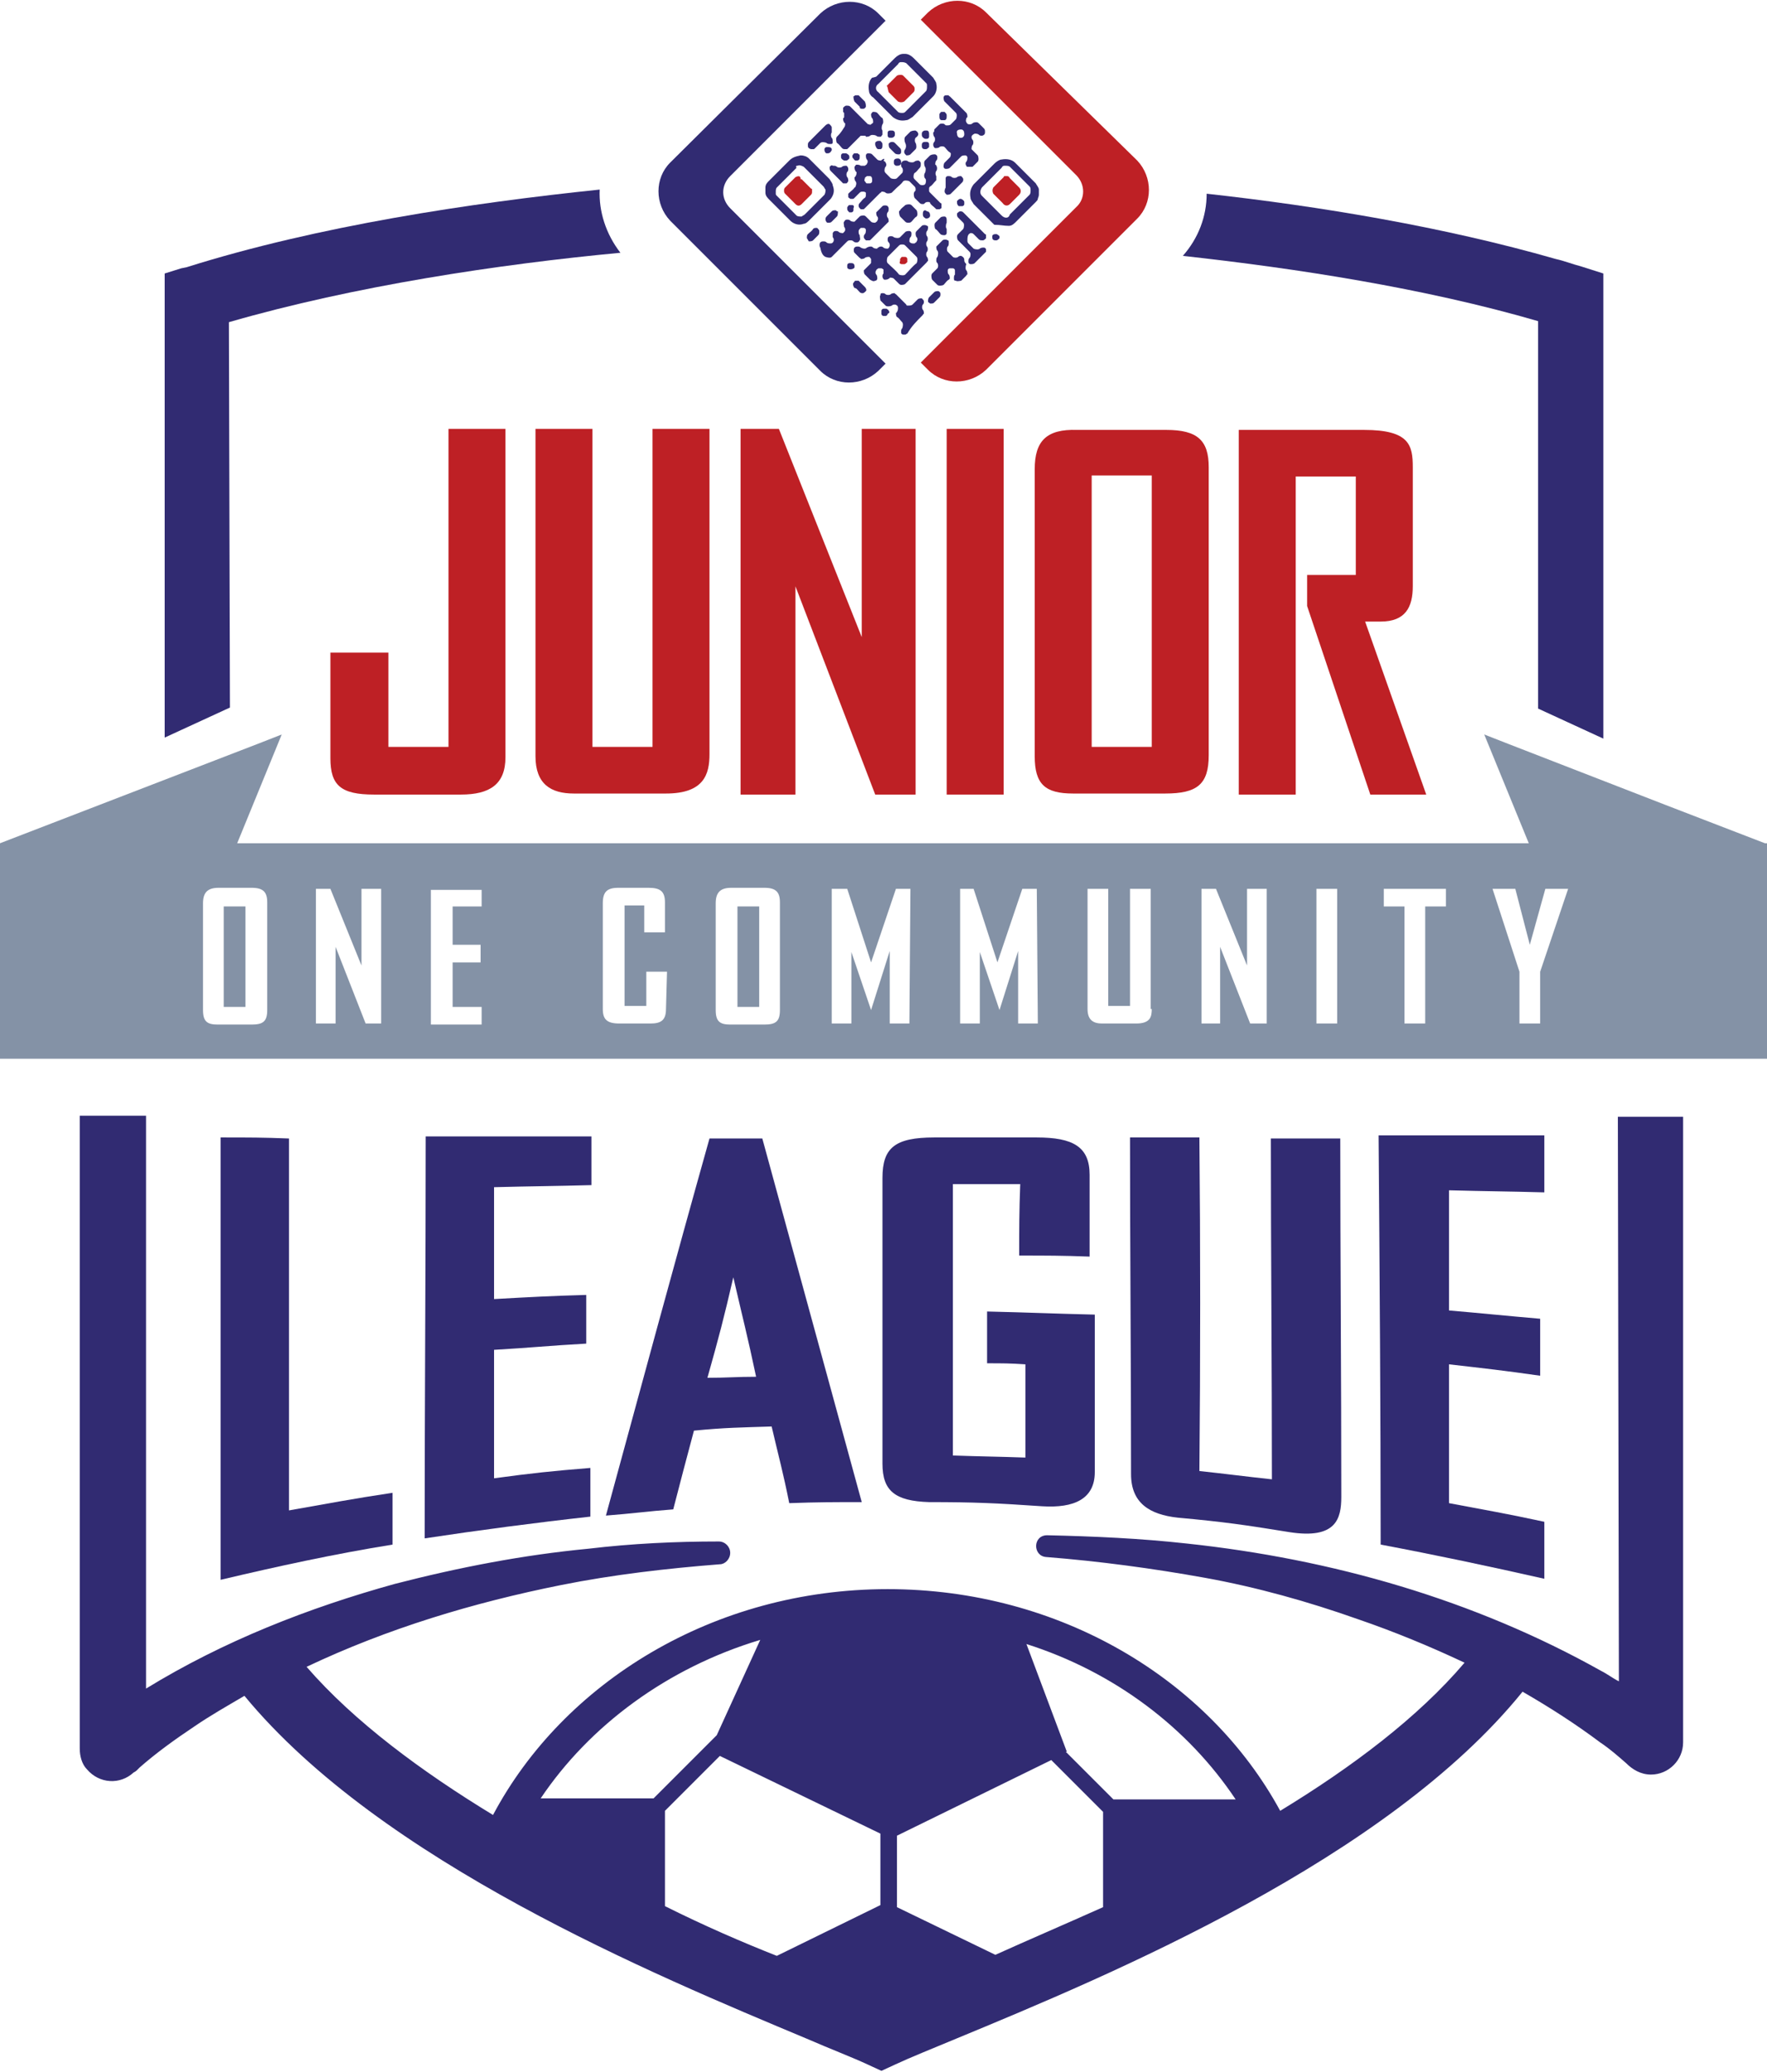 <svg xmlns="http://www.w3.org/2000/svg" xmlns:xlink="http://www.w3.org/1999/xlink" version="1.1" id="Layer_1" x="0px" y="0px" viewBox="0 0 170.6 200" style="enable-background:new 0 0 170.6 200;" xml:space="preserve"> <style type="text/css"> .st0{fill:#312B72;} .st1{fill:#BE2025;} .st2{fill:#8492A6;} </style> <g> <path class="st0" d="M148.5,68.4l6.3,2.9V26.4l-2.2-0.7c-0.8-0.2-1.5-0.5-2.4-0.7c-10.8-3.1-22.8-5.1-33.7-6.3c0,2.2-0.8,4.3-2.3,6 c10.9,1.2,23.3,3.1,34.3,6.3L148.5,68.4L148.5,68.4z"></path> <path class="st0" d="M22.1,31.1c12.1-3.5,26.1-5.6,37.8-6.7c-1.4-1.8-2.1-4-2-6.1c-12.5,1.3-27.2,3.5-39.9,7.5l-0.5,0.1l-1.6,0.5 v44.8l6.3-2.9L22.1,31.1z"></path> <path class="st0" d="M156.3,162.3c-0.6-0.3-1.1-0.7-1.7-1c-12.3-6.9-26-10.8-40-12.3c-4.5-0.5-9-0.7-13.5-0.8c-1.4,0-1.4,2-0.1,2.1 c5.1,0.4,10.3,1.1,15.3,2s10,2.3,14.8,4c3.5,1.2,6.9,2.6,10.3,4.2c-4.5,5.3-10.9,10.1-17.8,14.3c-6.9-12.7-21.3-21.4-37.9-21.4 c-16.8,0-31.3,9-38.1,21.8c-6.9-4.2-13.4-9-18-14.3c7.8-3.7,16.1-6.2,24.6-7.9c5-1,10.2-1.6,15.3-2c0.5,0,1-0.5,1-1.1 c0-0.6-0.5-1.1-1.1-1.1c-4.2,0-8.4,0.2-12.6,0.7c-6.3,0.6-12.5,1.8-18.7,3.4c-8.3,2.3-16.5,5.5-24,10.1v-55.3H7.7v61.1 c0,0.7,0.2,1.5,0.7,2c1.2,1.4,3.2,1.5,4.5,0.3c0,0,0.2-0.1,0.3-0.2l0.3-0.3c1.6-1.4,3.4-2.7,5.2-3.9c1.6-1.1,3.2-2,4.9-3 c13.2,16,39.5,26.9,54.3,33.1c2.3,1,4.4,1.8,5.9,2.5l1.3,0.6l1.3-0.6c1.5-0.7,3.5-1.5,5.9-2.5c15-6.2,41.6-17.3,54.7-33.5 c2.6,1.5,5.1,3.1,7.5,4.9c0.9,0.6,1.7,1.3,2.5,2c0.6,0.6,1.4,1.1,2.4,1.1c1.7,0,3.1-1.4,3.1-3.1v-60.4h-6.3L156.3,162.3 L156.3,162.3z M119.3,173.7h-11.8l-4.6-4.6l0.1,0l-3.9-10.4C107.6,161.4,114.7,166.8,119.3,173.7z M73.4,158.3l-4.2,9.2l-6.1,6.1 H52.2C56.9,166.6,64.4,161,73.4,158.3z M64.2,184v-9.2l5.3-5.3l15.5,7.5v6.9l-10,4.9C71.7,187.5,68,185.9,64.2,184z M96.1,188.7 l-9.5-4.6v-6.9l14.9-7.3l5,5v9.2C102.7,185.8,99.2,187.3,96.1,188.7z"></path> <path class="st0" d="M21.3,109.8c0,14.2,0,28.5,0,42.7c5.5-1.3,11-2.5,16.6-3.4c0-2,0-3,0-5c-4,0.6-6,1-10,1.7c0-12,0-24,0-35.9 C25.4,109.8,24.1,109.8,21.3,109.8z"></path> <path class="st0" d="M57.1,114.4c0-1.9,0-2.8,0-4.7c-5.3,0-10.6,0-16,0c0,12.9-0.1,25.8-0.1,38.8c5.3-0.8,10.6-1.5,16-2.1 c0-1.9,0-2.8,0-4.7c-3.7,0.3-5.6,0.5-9.3,1c0-4.9,0-7.5,0-12.4c3.5-0.2,5.3-0.4,8.9-0.6c0-1.9,0-2.8,0-4.7 c-3.5,0.1-5.3,0.2-8.9,0.4c0-4.3,0-6.5,0-10.8C51.6,114.5,53.4,114.5,57.1,114.4z"></path> <path class="st0" d="M74.5,137.7c0.7,3,1.1,4.4,1.7,7.4c2.8-0.1,4.2-0.1,7-0.1c-3.2-11.7-6.4-23.4-9.6-35.1c-2,0-3.1,0-5.1,0 c-3.4,12.1-6.7,24.3-10,36.4c2.6-0.2,3.9-0.4,6.5-0.6c0.8-3.1,1.2-4.6,2-7.6C70.1,137.8,71.5,137.8,74.5,137.7z M70.8,123.3 c0.9,3.9,1.4,5.8,2.2,9.6c-1.9,0-2.8,0.1-4.7,0.1C69.4,129.1,69.9,127.2,70.8,123.3z"></path> <path class="st0" d="M98.4,121.2c2.7,0,4.1,0,6.8,0.1c0-3.2,0-4.7,0-7.9c0-2.7-1.6-3.6-5.1-3.6c-4,0-6,0-9.9,0c-3.8,0-5,1-5,3.9 c0,9.2,0,18.4,0,27.6c0,2.6,1.2,3.6,4.5,3.7c4.4,0,6.5,0.1,10.9,0.4c3.1,0.2,5.1-0.7,5.1-3.3c0-5.1,0-10.1,0-15.2 c-4.2-0.1-6.2-0.2-10.4-0.3c0,2,0,3,0,5c1.5,0,2.2,0,3.7,0.1c0,3.6,0,5.4,0,9c-2.8-0.1-4.2-0.1-7-0.2c0-8.7,0-17.4,0-26.2 c2.6,0,3.9,0,6.5,0C98.4,117.1,98.4,118.4,98.4,121.2z"></path> <path class="st0" d="M115.8,109.8c-2.7,0-4,0-6.7,0c0,10.8,0.1,21.6,0.1,32.5c0,2.8,1.8,3.9,4.5,4.2c4.4,0.4,6.5,0.7,10.8,1.4 c4.5,0.7,5-1.3,5-3.4c0-11.5-0.1-23.1-0.1-34.6c-2.7,0-4,0-6.7,0c0,11,0.1,21.9,0.1,32.9c-2.8-0.3-4.2-0.5-7-0.8 C115.9,131.1,115.9,120.4,115.8,109.8z"></path> <path class="st0" d="M133.3,149.1c5.3,1,10.5,2.1,15.8,3.3c0-2.2,0-3.3,0-5.5c-3.7-0.8-5.5-1.1-9.2-1.8c0-5.3,0-8,0-13.4 c3.5,0.4,5.3,0.6,8.8,1.1c0-2.2,0-3.3,0-5.5c-3.5-0.3-5.3-0.5-8.8-0.8c0-4.6,0-7,0-11.6c3.7,0.1,5.6,0.1,9.2,0.2c0-2.2,0-3.3,0-5.5 c-5.3,0-10.6,0-16,0C133.2,122.9,133.3,136,133.3,149.1z"></path> <path class="st0" d="M79.2,35.8c1.5,1.5,4,1.5,5.6,0l0.7-0.7l-15-15c-0.9-0.9-0.9-2.2,0-3.1l15-15l-0.7-0.7c-1.5-1.5-4-1.5-5.6,0 L64.7,15.7c-1.5,1.5-1.5,4,0,5.6L79.2,35.8z"></path> <path class="st0" d="M76.2,15.5c-0.7,0.7-1.3,1.3-2,2c-0.1,0.1-0.3,0.3-0.3,0.6c0,0.1,0,0.1,0,0.2c0,0,0,0,0,0.1c0,0,0,0.1,0,0.1 c0,0,0,0,0,0c0,0,0,0,0,0.1c0,0.3,0.2,0.5,0.4,0.7c0.3,0.3,0.6,0.6,0.9,0.9c0.3,0.3,0.7,0.7,1.1,1.1c0.3,0.3,0.8,0.5,1.3,0.3 c0.2,0,0.4-0.2,0.6-0.4c0.6-0.6,1.3-1.3,1.9-1.9c0,0,0,0,0.1-0.1c0.3-0.4,0.4-0.8,0.2-1.3c0-0.2-0.2-0.4-0.3-0.6 c-0.6-0.6-1.3-1.3-1.9-1.9c0,0,0,0-0.1-0.1c-0.2-0.2-0.5-0.3-0.8-0.3C76.8,15.1,76.5,15.2,76.2,15.5z M77.6,16.1 c0.6,0.6,1.3,1.3,1.9,1.9c0.1,0.1,0.1,0.2,0.2,0.3c0,0.2,0,0.3-0.1,0.5l0,0c-0.6,0.6-1.3,1.3-1.9,1.9c-0.1,0.1-0.2,0.1-0.3,0.2 c-0.2,0-0.4,0-0.5-0.1l0,0c-0.6-0.6-1.3-1.3-1.9-1.9c-0.1-0.1-0.1-0.1-0.1-0.3c0,0,0-0.1,0-0.1c0-0.1,0-0.3,0.1-0.4l0,0 c0.6-0.6,1.3-1.3,1.9-1.9C76.8,16,76.9,16,77,16C77.2,15.9,77.4,16,77.6,16.1C77.6,16.1,77.6,16.1,77.6,16.1z"></path> <path class="st0" d="M84.2,7.5c-0.3,0.3-0.4,0.8-0.3,1.3c0,0.2,0.2,0.5,0.4,0.6c0.6,0.6,1.3,1.3,1.9,1.9l0,0 c0.4,0.3,0.8,0.4,1.3,0.3c0.2,0,0.4-0.2,0.6-0.3c0.6-0.6,1.3-1.3,1.9-1.9c0,0,0,0,0.1-0.1c0.3-0.3,0.4-0.8,0.3-1.2 c0-0.2-0.2-0.4-0.3-0.6c-0.6-0.6-1.3-1.3-1.9-1.9c-0.2-0.2-0.5-0.4-0.8-0.4h0c-0.1,0-0.1,0-0.2,0h0c-0.3,0-0.6,0.2-0.8,0.4 c-0.6,0.6-1.2,1.2-1.8,1.8C84.3,7.5,84.2,7.5,84.2,7.5z M84.8,8.1c0.3-0.3,0.6-0.6,0.9-0.9c0.3-0.3,0.7-0.7,1-1C86.8,6,86.9,6,87,6 c0.2,0,0.3,0,0.5,0.1l0,0c0.6,0.6,1.3,1.3,1.9,1.9c0.1,0.1,0.1,0.1,0.1,0.3c0,0.2,0,0.4-0.1,0.5l0,0c-0.6,0.6-1.3,1.3-1.9,1.9 c0,0,0,0-0.1,0.1c-0.1,0.1-0.2,0.1-0.3,0.1c-0.1,0-0.3,0-0.4-0.1l0,0c-0.6-0.6-1.3-1.3-1.9-1.9l0,0C84.5,8.7,84.5,8.3,84.8,8.1z"></path> <path class="st0" d="M97.4,21.8c0.3,0,0.5-0.2,0.7-0.4c0.1-0.1,0.2-0.2,0.3-0.3c0.5-0.5,1.1-1.1,1.6-1.6c0.1-0.1,0.2-0.2,0.2-0.3 c0-0.1,0.1-0.2,0.1-0.4c0,0,0,0,0,0c0-0.1,0-0.2,0-0.4v0c0,0,0-0.1,0-0.1c0-0.2-0.2-0.4-0.3-0.6c-0.6-0.6-1.2-1.2-1.8-1.8 c0,0-0.1-0.1-0.2-0.2c-0.3-0.3-0.8-0.4-1.3-0.3c-0.2,0-0.5,0.2-0.7,0.4c-0.6,0.6-1.3,1.3-1.9,1.9c0,0,0,0-0.1,0.1 c-0.3,0.4-0.4,0.8-0.3,1.3c0,0.2,0.2,0.4,0.3,0.6c0.6,0.6,1.3,1.3,1.9,1.9c0,0,0,0,0.1,0.1C96.6,21.7,96.9,21.8,97.4,21.8z M96.7,20.8c-0.6-0.6-1.3-1.3-1.9-1.9l0,0c-0.2-0.2-0.2-0.5,0-0.8c0,0,0,0,0,0c0.6-0.6,1.3-1.3,1.9-1.9C96.8,16,96.9,16,97,16 c0.2,0,0.4,0,0.5,0.1l0,0c0.6,0.6,1.3,1.3,1.9,1.9c0,0,0,0,0,0c0.1,0.1,0.1,0.2,0.1,0.4c0,0.1,0,0.3-0.1,0.4l0,0 c-0.6,0.6-1.3,1.3-1.9,1.9l0,0C97.4,21.1,97,21.1,96.7,20.8C96.7,20.8,96.7,20.8,96.7,20.8z"></path> <path class="st0" d="M89.1,30.4c0,0,0-0.1,0.1-0.1c0-0.1,0-0.3-0.1-0.4c-0.1-0.1-0.1-0.4,0-0.5c0.1-0.1,0.1-0.2,0.1-0.3 c0-0.1-0.1-0.2-0.2-0.3c-0.1,0-0.3,0-0.4,0.1l0,0c-0.1,0.1-0.3,0.3-0.5,0.5c-0.1,0.1-0.3,0.1-0.5,0.1c0,0-0.1,0-0.1-0.1 c-0.3-0.3-0.7-0.7-1-1l0,0c0,0-0.1,0-0.1-0.1c-0.1,0-0.3,0-0.4,0.1c-0.1,0.1-0.4,0.1-0.5,0c-0.1-0.1-0.2-0.1-0.3-0.1 c-0.1,0-0.2,0-0.2,0.2c-0.1,0.1,0,0.4,0,0.5c0.2,0.2,0.3,0.3,0.5,0.5c0.1,0.1,0.4,0.1,0.6,0c0.1-0.1,0.2-0.1,0.3-0.1 c0.1,0,0.3,0.1,0.3,0.3c0,0.1,0,0.3-0.1,0.4c0,0,0,0.1-0.1,0.1c0,0.1,0,0.3,0.1,0.4c0.2,0.1,0.3,0.3,0.5,0.5c0.1,0.1,0.1,0.4,0,0.6 c-0.1,0.1-0.1,0.2-0.1,0.4c0,0.1,0.1,0.2,0.2,0.2c0,0,0,0,0,0c0,0,0.1,0,0.2,0l0,0c0.1,0,0.1-0.1,0.2-0.1 C88,31.5,88.5,31,89.1,30.4C89,30.4,89.1,30.4,89.1,30.4z"></path> <path class="st0" d="M85.2,15.4c0,0-0.1,0-0.1,0.1c-0.1,0-0.3,0-0.4-0.1c-0.2-0.2-0.3-0.3-0.5-0.5c-0.1-0.1-0.3-0.1-0.4-0.1 c-0.1,0-0.2,0.1-0.2,0.2c0,0.1,0,0.3,0.1,0.4c0.1,0.1,0.1,0.3,0,0.4c0,0.1-0.1,0.1-0.2,0.2c-0.1,0-0.3,0-0.4,0 c-0.1-0.1-0.3-0.1-0.4-0.1c-0.1,0-0.1,0.1-0.2,0.2c0,0.1,0,0.3,0.1,0.4c0,0,0,0.1,0.1,0.1c0,0.1,0,0.3-0.1,0.4c0,0,0,0.1-0.1,0.1 c0,0.1,0,0.3,0.1,0.4s0.1,0.3,0,0.5c0,0,0,0.1-0.1,0.1c-0.1,0.2-0.3,0.3-0.5,0.5c0,0-0.1,0.1-0.1,0.1c0,0.1,0,0.2,0,0.3 c0,0.1,0.1,0.1,0.2,0.2c0.1,0,0.1,0,0.2,0c0.1,0,0.1,0,0.2-0.1c0.2-0.2,0.3-0.3,0.5-0.5c0.1-0.1,0.2-0.1,0.3-0.1 c0.1,0,0.2,0,0.3,0.1c0,0.1,0,0.1,0,0.2s0,0.2-0.1,0.3c-0.2,0.1-0.3,0.3-0.5,0.5c0,0-0.1,0.1-0.1,0.2c0,0,0,0,0,0.1 c0,0.1,0.1,0.2,0.2,0.3c0.1,0,0.1,0,0.2,0s0.1,0,0.2-0.1c0.5-0.5,1.1-1.1,1.5-1.5l0,0c0,0,0.1,0,0.1-0.1c0.1,0,0.3,0,0.4,0.1 c0.1,0.1,0.4,0.1,0.6,0c0.1-0.1,0.2-0.2,0.4-0.4c0.2-0.2,0.5-0.4,0.7-0.7c0.1-0.1,0.4-0.1,0.6,0c0.2,0.2,0.3,0.3,0.5,0.5 c0.1,0.1,0.1,0.2,0.1,0.3c0,0.1,0,0.1-0.1,0.2c-0.1,0.1-0.1,0.4,0,0.6c0.2,0.2,0.3,0.3,0.5,0.5c0.1,0.1,0.2,0.1,0.3,0.1 c0.1,0,0.1,0,0.2-0.1c0.1-0.1,0.2-0.1,0.3-0.1c0.1,0,0.2,0,0.2,0.1c0.1,0.2,0.3,0.3,0.5,0.5c0,0,0.1,0.1,0.1,0.1c0.1,0,0.2,0,0.3,0 c0.1,0,0.1-0.1,0.2-0.1c0-0.1,0-0.2,0-0.4c0,0,0-0.1-0.1-0.1c-0.3-0.3-0.6-0.6-0.9-0.9c0,0-0.1-0.1-0.1-0.1 c-0.1-0.1-0.1-0.1-0.1-0.3s0-0.2,0.1-0.3c0.2-0.1,0.3-0.3,0.5-0.5c0,0,0.1-0.1,0.1-0.1c0-0.1,0-0.3,0-0.4c-0.1-0.1-0.1-0.4,0-0.5 c0.1-0.1,0.1-0.4,0-0.5c0,0,0-0.1-0.1-0.1c0-0.1,0-0.3,0.1-0.4c0.1-0.1,0.1-0.2,0.1-0.3c0-0.1,0-0.2-0.2-0.3c-0.2,0-0.3,0-0.5,0.1 c-0.2,0.2-0.3,0.3-0.5,0.5c-0.1,0.1-0.1,0.4,0,0.6c0.1,0.1,0.1,0.4,0,0.6c-0.1,0.1-0.1,0.4,0,0.5c0,0,0.1,0.1,0.1,0.2 c0,0.1,0,0.3-0.1,0.4c-0.1,0.1-0.4,0.1-0.5,0c-0.2-0.2-0.4-0.4-0.5-0.5c0,0-0.1-0.1-0.1-0.2c0-0.1,0-0.3,0.1-0.4 c0.2-0.1,0.3-0.3,0.5-0.5c0.1-0.1,0.1-0.2,0.1-0.4s-0.1-0.2-0.2-0.3c-0.1,0-0.3,0-0.4,0.1c-0.1,0.1-0.4,0.1-0.6,0 c-0.1-0.1-0.2-0.1-0.3-0.1c-0.2,0-0.4,0.1-0.4,0.4c0,0.1,0,0.2,0.1,0.3c0.1,0.1,0.1,0.4,0,0.5c-0.2,0.2-0.4,0.4-0.5,0.5 c-0.1,0.1-0.4,0.1-0.6,0c-0.2-0.2-0.4-0.4-0.5-0.5c0,0-0.1-0.1-0.1-0.2c0-0.1,0-0.3,0.1-0.4c0.1-0.1,0.1-0.3,0-0.4 c0-0.1-0.1-0.1-0.2-0.2C85.5,15.3,85.3,15.3,85.2,15.4z M84.2,17.5c0,0.1-0.1,0.2-0.2,0.2c-0.1,0-0.2,0-0.3,0 c-0.1,0-0.1-0.1-0.2-0.2s0-0.2,0-0.3c0-0.1,0.1-0.1,0.2-0.2c0.1,0,0.2,0,0.3,0c0.1,0,0.2,0.1,0.2,0.3V17.5L84.2,17.5 C84.2,17.4,84.2,17.4,84.2,17.5z"></path> <path class="st0" d="M84.5,27.1c0.1,0,0.2-0.1,0.2-0.2c0-0.1,0-0.3-0.1-0.4c-0.1-0.1-0.1-0.3,0-0.4c0-0.1,0.1-0.1,0.2-0.2 c0.1,0,0.2,0,0.3,0c0.1,0,0.1,0.1,0.2,0.1c0,0.1,0,0.3,0,0.4c-0.1,0.1-0.1,0.2-0.1,0.3c0,0.1,0.1,0.3,0.2,0.3c0.1,0,0.3,0,0.4-0.1 c0,0,0.1,0,0.1-0.1c0.1,0,0.3,0,0.4,0.1l0,0c0.1,0.1,0.3,0.3,0.5,0.5c0,0,0.1,0.1,0.2,0.1c0.1,0,0.3,0,0.4-0.1c0,0,0,0,0,0 c0.7-0.7,1.4-1.4,2.1-2.1l0,0c0,0,0-0.1,0.1-0.1c0-0.1,0-0.3-0.1-0.4c-0.1-0.1-0.1-0.4,0-0.5s0.1-0.4,0-0.5c-0.1-0.1-0.1-0.4,0-0.5 s0.1-0.4,0-0.5c-0.1-0.1-0.1-0.4,0-0.5c0.1-0.1,0.1-0.3,0.1-0.4c0,0,0-0.1-0.1-0.1c-0.1-0.1-0.4-0.1-0.5,0 c-0.2,0.2-0.4,0.4-0.5,0.5c0,0-0.1,0.1-0.1,0.2c0,0.1,0,0.3,0.1,0.4c0.1,0.1,0.1,0.3,0,0.4c0,0.1-0.1,0.1-0.2,0.2c0,0-0.1,0-0.2,0 h0c-0.1,0-0.3-0.1-0.3-0.2c0-0.1,0-0.3,0.1-0.4c0.1-0.1,0.1-0.2,0.1-0.4c0-0.1-0.1-0.2-0.2-0.2c-0.1,0-0.3,0-0.4,0.1 c-0.2,0.2-0.3,0.3-0.5,0.5c-0.1,0.1-0.4,0.1-0.6,0c-0.1-0.1-0.2-0.1-0.3-0.1c-0.2,0-0.3,0.1-0.3,0.3c0,0.1,0,0.2,0.1,0.3 s0.1,0.2,0.1,0.3c0,0.1-0.1,0.3-0.2,0.3c-0.1,0-0.3,0-0.4-0.1c0,0-0.1-0.1-0.2-0.1c-0.1,0-0.2,0-0.3,0.1c0,0-0.1,0-0.1,0.1 c-0.1,0-0.3,0-0.4-0.1c0,0-0.1-0.1-0.2-0.1c-0.1,0-0.2,0-0.4,0.1c0,0-0.1,0.1-0.2,0.1c-0.1,0-0.2,0-0.4-0.1 c-0.1-0.1-0.2-0.1-0.3-0.1c-0.1,0-0.2,0-0.3,0.1c-0.1,0.1-0.1,0.4,0,0.5c0.2,0.2,0.4,0.4,0.5,0.5c0,0,0.1,0,0.1,0.1 c0.1,0,0.3,0,0.4-0.1c0.1-0.1,0.3-0.1,0.4-0.1c0.1,0,0.1,0.1,0.2,0.2c0,0.1,0,0.2,0,0.3c0,0.1,0,0.1-0.1,0.2 c-0.2,0.2-0.3,0.3-0.5,0.5c0,0-0.1,0.1-0.1,0.1c0,0.1,0,0.3,0.1,0.4c0.2,0.2,0.3,0.3,0.5,0.5C84.2,27.1,84.3,27.2,84.5,27.1z M85.7,24.8c0,0,0.1-0.1,0.1-0.1c0.3-0.3,0.6-0.6,1-1c0.1-0.1,0.2-0.1,0.3-0.1s0.2,0,0.3,0.1c0.3,0.3,0.7,0.7,1.1,1.1 c0.1,0.1,0.1,0.4,0,0.6c-0.4,0.3-0.7,0.7-1.1,1.1c-0.1,0.1-0.4,0.1-0.6,0c-0.3-0.4-0.7-0.7-1.1-1.1C85.6,25.3,85.6,25,85.7,24.8z"></path> <path class="st0" d="M90.1,12.8c0,0.1,0,0.3,0.1,0.4c0.1,0.1,0.1,0.4,0,0.5c-0.1,0.1-0.1,0.2-0.1,0.3c0,0.1,0.1,0.3,0.2,0.3 c0.1,0,0.3,0,0.4-0.1c0.1-0.1,0.4-0.1,0.5,0c0.2,0.2,0.3,0.4,0.5,0.5c0,0,0.1,0.1,0.1,0.1c0,0.1,0,0.3-0.1,0.4 c-0.2,0.2-0.3,0.3-0.5,0.5c-0.1,0.1-0.1,0.3-0.1,0.4c0,0.1,0.1,0.2,0.2,0.2c0.1,0,0.3,0,0.4-0.1c0,0,0,0,0.1-0.1 c0.3-0.3,0.6-0.6,1-1c0.1-0.1,0.3-0.1,0.4-0.1c0.1,0,0.2,0.1,0.2,0.2c0,0.1,0,0.3-0.1,0.4c-0.1,0.1-0.1,0.3,0,0.4 c0,0.1,0.1,0.1,0.1,0.1c0.1,0,0.3,0,0.5,0c0.2-0.2,0.3-0.3,0.5-0.5c0.1-0.1,0.1-0.4,0-0.6l0,0c-0.1-0.1-0.3-0.3-0.5-0.5 c0,0-0.1-0.1-0.1-0.1c0-0.1,0-0.3,0.1-0.4c0.1-0.1,0.1-0.4,0-0.5c-0.1-0.1-0.1-0.2-0.1-0.3c0-0.1,0.1-0.2,0.3-0.3 c0.1,0,0.3,0,0.4,0.1c0.1,0.1,0.2,0.1,0.3,0.1c0.1,0,0.3-0.1,0.3-0.3c0,0,0,0,0-0.1c0-0.1,0-0.2-0.1-0.3c0,0-0.1-0.1-0.1-0.1 c-0.1-0.1-0.2-0.2-0.4-0.4c0,0-0.1-0.1-0.2-0.1c-0.1,0-0.3,0-0.4,0.1c-0.1,0.1-0.2,0.1-0.3,0.1c-0.1,0-0.2,0-0.3-0.2s0-0.3,0-0.4 c0,0,0.1-0.1,0.1-0.1c0-0.1,0-0.3-0.1-0.4c-0.5-0.5-1.1-1.1-1.6-1.6c0,0,0,0,0,0c0,0-0.1,0-0.1-0.1c-0.1,0-0.2,0-0.3,0 s-0.2,0.1-0.2,0.2c0,0.1,0,0.3,0.1,0.4c0,0,0,0,0.1,0.1c0.3,0.3,0.7,0.7,1,1c0.1,0.1,0.1,0.4,0,0.6c-0.2,0.2-0.3,0.3-0.5,0.5 c-0.1,0.1-0.2,0.1-0.4,0.1c-0.1,0-0.1,0-0.2-0.1c-0.1-0.1-0.4-0.1-0.5,0c-0.2,0.2-0.4,0.4-0.5,0.5C90.2,12.7,90.2,12.7,90.1,12.8z M92.8,12.5c0.2,0,0.3,0.2,0.3,0.4c0,0,0,0,0,0.1c0,0.1-0.1,0.3-0.3,0.3c0,0-0.1,0-0.1,0c-0.2,0-0.3-0.2-0.3-0.4 C92.3,12.6,92.5,12.5,92.8,12.5z"></path> <path class="st0" d="M79.7,24.8C79.7,24.9,79.7,24.9,79.7,24.8c0.3,0.1,0.5,0.1,0.6,0l0,0c0.5-0.5,1-1,1.5-1.5 c0.1-0.1,0.2-0.1,0.3-0.1c0.1,0,0.2,0,0.3,0.1c0.1,0.1,0.2,0.1,0.3,0.1c0.1,0,0.2,0,0.3-0.2c0.1-0.1,0-0.3,0-0.5 c-0.1-0.1-0.1-0.2-0.1-0.4c0-0.1,0.1-0.2,0.2-0.3c0.1,0,0.2,0,0.3,0c0.1,0,0.2,0.1,0.2,0.2c0,0.1,0,0.3-0.1,0.4 c-0.1,0.1-0.1,0.2-0.1,0.3c0,0.1,0.1,0.2,0.2,0.3c0.1,0,0.2,0,0.3,0c0.1,0,0.1,0,0.2-0.1c0.5-0.5,1-1,1.5-1.5c0,0,0.1-0.1,0.1-0.1 c0,0,0.1-0.1,0.1-0.1c0-0.1,0-0.3-0.1-0.4c-0.1-0.1-0.1-0.4,0-0.5c0.1-0.1,0.1-0.2,0.1-0.4c0,0,0-0.1-0.1-0.2 c-0.1-0.1-0.4-0.1-0.5,0c-0.2,0.2-0.4,0.4-0.5,0.5c0,0-0.1,0.1-0.1,0.1c0,0.1,0,0.3,0.1,0.4c0.1,0.1,0.1,0.3,0,0.4 c0,0.1-0.1,0.1-0.2,0.2c-0.1,0-0.3,0-0.4-0.1c-0.1-0.1-0.2-0.2-0.3-0.3c0,0-0.1-0.1-0.2-0.2c0,0-0.1-0.1-0.2-0.1 c-0.1,0-0.3,0-0.4,0.1l0,0c-0.1,0.1-0.3,0.3-0.4,0.4c0,0-0.1,0.1-0.1,0.1c-0.1,0-0.3,0-0.4-0.1c-0.1-0.1-0.2-0.1-0.3-0.1 c-0.1,0-0.2,0-0.3,0.2c-0.1,0.1,0,0.3,0,0.5c0.1,0.1,0.1,0.2,0.1,0.3c0,0.1-0.1,0.2-0.2,0.3c-0.1,0-0.3,0-0.4-0.1 c-0.1-0.1-0.2-0.1-0.3-0.1c-0.1,0-0.2,0-0.3,0.2c0,0.1,0,0.3,0,0.4c0.1,0.1,0.1,0.2,0.1,0.3c0,0.1-0.1,0.3-0.3,0.3 c-0.1,0-0.3,0-0.4-0.1c-0.1-0.1-0.2-0.1-0.3-0.1c-0.1,0-0.2,0-0.3,0.1c-0.1,0.1-0.1,0.4,0,0.5C79.3,24.5,79.5,24.7,79.7,24.8z"></path> <path class="st0" d="M80.8,13.2c-0.1,0.1-0.1,0.4,0,0.6c0.2,0.1,0.3,0.3,0.5,0.5c0.1,0.1,0.2,0.1,0.3,0.1c0,0,0,0,0.1,0 c0.1,0,0.1,0,0.2-0.1c0.3-0.3,0.6-0.6,0.9-0.9c0,0,0.1-0.1,0.2-0.2c0,0,0,0,0.1-0.1c0.1,0,0.3,0,0.4,0c0,0,0.1,0,0.1,0.1 c0.1,0,0.3,0,0.4-0.1c0.1-0.1,0.4-0.1,0.6,0c0.1,0.1,0.2,0.1,0.4,0.1c0.1,0,0.1-0.1,0.2-0.2c0-0.1,0-0.3,0-0.4 c-0.1-0.1-0.1-0.4,0-0.6c0.1-0.1,0.1-0.4,0-0.6c-0.2-0.1-0.3-0.3-0.5-0.5c-0.1-0.1-0.3-0.1-0.4-0.1c-0.1,0-0.1,0.1-0.2,0.2 c0,0.1,0,0.3,0.1,0.4c0.1,0.1,0.1,0.3,0.1,0.4c0,0.1-0.1,0.1-0.2,0.2s-0.2,0-0.2,0c-0.1,0-0.1,0-0.2-0.1c-0.5-0.5-1.1-1.1-1.6-1.6 c-0.1-0.1-0.2-0.1-0.4-0.1c-0.1,0-0.2,0.1-0.3,0.2c0,0.1,0,0.3,0,0.4c0,0,0,0,0.1,0.1c0,0.1,0,0.3,0,0.4c0,0,0,0.1-0.1,0.1 c0,0.1,0,0.3,0.1,0.4c0,0,0,0.1,0.1,0.1c0,0.1,0,0.3-0.1,0.4C81.2,12.8,81,13,80.8,13.2z"></path> <path class="st0" d="M93.1,25.1L93.1,25.1c0-0.2-0.1-0.3-0.3-0.4c-0.1,0-0.2,0-0.3,0.1c-0.1,0.1-0.4,0.1-0.5,0 c-0.2-0.2-0.3-0.3-0.5-0.5c-0.1-0.1-0.1-0.4,0-0.5c0.1-0.1,0.1-0.2,0.1-0.4c0-0.1,0-0.2-0.1-0.2c-0.1-0.1-0.4-0.1-0.5,0 c-0.2,0.2-0.3,0.3-0.5,0.5c0,0-0.1,0.1-0.1,0.1c0,0.1,0,0.3,0.1,0.4c0.1,0.1,0.1,0.4,0,0.6c-0.1,0.1-0.1,0.2-0.1,0.4 c0,0,0,0.1,0.1,0.2c0.1,0.1,0.1,0.4,0,0.5c0,0,0,0-0.1,0.1c-0.1,0.1-0.3,0.3-0.4,0.4c-0.1,0.1-0.1,0.4,0,0.6 c0.2,0.2,0.3,0.3,0.5,0.5c0.1,0.1,0.4,0.1,0.6,0c0.2-0.2,0.3-0.4,0.5-0.5c0,0,0.1-0.1,0.1-0.1c0-0.1,0-0.3-0.1-0.4 c-0.1-0.1-0.1-0.2-0.1-0.4c0-0.1,0.1-0.2,0.2-0.2c0.1,0,0.2,0,0.3,0c0.1,0,0.2,0.1,0.2,0.2c0,0.1,0,0.3,0,0.4 c-0.1,0.1-0.1,0.2-0.1,0.4c0,0.1,0,0.2,0.2,0.2c0.1,0.1,0.4,0,0.5,0c0.2-0.2,0.3-0.3,0.5-0.5c0,0,0-0.1,0.1-0.1 c0-0.1,0-0.3-0.1-0.4c-0.1-0.1-0.1-0.4,0-0.6C93.1,25.3,93.1,25.2,93.1,25.1z"></path> <path class="st0" d="M93.7,22.5c0.1,0,0.2,0,0.3,0.1c0.2,0.2,0.3,0.3,0.5,0.5c0.1,0.1,0.2,0.1,0.4,0.1c0.1,0,0.2-0.1,0.3-0.2 c0-0.1,0-0.2,0-0.3c0,0,0-0.1-0.1-0.1c-0.5-0.5-1-1-1.4-1.4c-0.2-0.2-0.5-0.5-0.7-0.7c-0.1-0.1-0.2-0.1-0.3-0.1h0 c-0.1,0-0.2,0.1-0.3,0.2c0,0,0,0.1,0,0.1c0,0.1,0,0.2,0.1,0.3c0.2,0.2,0.3,0.3,0.5,0.5c0.1,0.1,0.1,0.4,0,0.6c0,0-0.1,0.1-0.2,0.2 c-0.1,0.1-0.2,0.2-0.3,0.3c0,0-0.1,0.1-0.1,0.2c0,0.1,0,0.3,0.1,0.4c0.2,0.2,0.4,0.4,0.6,0.6c0.1,0.1,0.3,0.3,0.5,0.5 c0,0,0.1,0.1,0.1,0.2c0,0.1,0,0.3-0.1,0.4c-0.1,0.1-0.1,0.2-0.1,0.4c0,0.1,0.1,0.2,0.2,0.2c0.1,0,0.3,0,0.4-0.1 c0.2-0.2,0.5-0.5,0.7-0.7c0.1-0.1,0.2-0.2,0.3-0.3c0,0,0.1-0.1,0.1-0.1c0-0.1,0-0.1,0-0.2c0-0.1-0.1-0.2-0.2-0.2 c-0.1,0-0.3,0-0.4,0.1c-0.1,0.1-0.4,0.1-0.6,0c-0.2-0.2-0.3-0.3-0.5-0.5c-0.1-0.1-0.1-0.2-0.1-0.3C93.4,22.7,93.5,22.6,93.7,22.5z"></path> <path class="st0" d="M80.3,12.3c0-0.1-0.1-0.2-0.2-0.3s-0.3,0-0.4,0.1c-0.5,0.5-1.1,1.1-1.6,1.6c-0.1,0.1-0.1,0.2-0.1,0.3 c0,0.2,0,0.3,0.3,0.4c0,0,0,0,0.1,0c0,0,0,0,0.1,0c0.1,0,0.1,0,0.2-0.1c0.2-0.2,0.3-0.3,0.5-0.5c0.1-0.1,0.4-0.1,0.6,0 c0.1,0.1,0.2,0.1,0.4,0.1s0.2-0.1,0.2-0.2c0-0.1,0-0.3-0.1-0.4c-0.1-0.1-0.1-0.4,0-0.5C80.3,12.5,80.3,12.4,80.3,12.3z"></path> <path class="st0" d="M80.1,16.1c0,0,0,0.1,0,0.1c0,0.1,0,0.2,0.1,0.3c0.3,0.3,0.7,0.7,1.1,1.1c0,0,0.1,0.1,0.1,0.1 c0.1,0,0.2,0,0.3,0c0.1,0,0.1-0.1,0.2-0.2c0-0.1,0-0.3-0.1-0.4c-0.1-0.1-0.1-0.4,0-0.5c0.1-0.1,0.1-0.2,0.1-0.3 c0-0.1-0.1-0.3-0.2-0.3c-0.1,0-0.3,0-0.4,0.1c-0.1,0.1-0.4,0.1-0.5,0c-0.1-0.1-0.2-0.1-0.4-0.1C80.3,15.9,80.2,16,80.1,16.1z"></path> <path class="st0" d="M91.2,18.5c0,0.1,0.1,0.2,0.2,0.3c0.1,0,0.3,0,0.4-0.1c0.3-0.3,0.7-0.7,1.1-1.1c0.1-0.1,0.1-0.2,0.1-0.3v0 c0-0.1-0.1-0.2-0.2-0.3c-0.1,0-0.3,0-0.4,0.1c-0.1,0.1-0.4,0.1-0.5,0c-0.1-0.1-0.2-0.1-0.4-0.1c-0.1,0-0.2,0.1-0.2,0.2 c0,0.1,0,0.3,0,0.4c0,0,0,0,0,0.1c0,0.1,0,0.3,0,0.4C91.2,18.3,91.2,18.4,91.2,18.5z"></path> <path class="st0" d="M88.6,12.8c0-0.1-0.1-0.1-0.2-0.2c-0.1,0-0.3,0-0.5,0.1c-0.2,0.2-0.3,0.3-0.5,0.5c-0.1,0.1-0.1,0.4,0,0.6 s0.1,0.4,0,0.6c-0.1,0.1-0.1,0.2-0.1,0.3v0c0,0.1,0.1,0.2,0.2,0.3c0.1,0,0.3,0,0.4-0.1c0.2-0.2,0.3-0.3,0.5-0.5 c0.1-0.1,0.1-0.4,0-0.6c-0.1-0.1-0.1-0.4,0-0.5C88.7,13.1,88.7,12.9,88.6,12.8z"></path> <path class="st0" d="M88,19.8c-0.1-0.1-0.4-0.1-0.6,0c-0.2,0.2-0.4,0.3-0.5,0.5c0,0,0,0-0.1,0.1c0,0.1,0,0.3,0.1,0.5 c0.2,0.2,0.3,0.3,0.5,0.5c0.1,0.1,0.2,0.1,0.3,0.1c0.1,0,0.2,0,0.3-0.1c0.2-0.2,0.3-0.4,0.5-0.5c0.1-0.1,0.1-0.4,0-0.6 C88.4,20.2,88.2,20,88,19.8z"></path> <path class="st0" d="M91.4,21.2L91.4,21.2c0-0.2-0.1-0.3-0.2-0.3c-0.1,0-0.3,0-0.4,0.1c-0.2,0.2-0.3,0.3-0.5,0.5 c-0.1,0.1-0.1,0.4,0,0.6c0.2,0.1,0.3,0.3,0.5,0.5c0.1,0.1,0.3,0.1,0.4,0.1c0.1,0,0.2-0.1,0.2-0.2c0-0.1,0-0.3,0-0.4 c-0.1-0.1-0.1-0.4,0-0.6C91.4,21.4,91.4,21.3,91.4,21.2z"></path> <path class="st0" d="M86.9,14.3c-0.2-0.2-0.3-0.3-0.5-0.5c-0.1-0.1-0.2-0.1-0.3-0.1c-0.1,0-0.3,0.1-0.3,0.2c0,0.1,0,0.3,0.1,0.4 c0.2,0.2,0.3,0.3,0.5,0.5c0.1,0.1,0.3,0.1,0.4,0.1c0.1,0,0.2-0.1,0.2-0.2c0,0,0-0.1,0-0.1C87,14.5,87,14.4,86.9,14.3z"></path> <path class="st0" d="M90.6,28.1c-0.1,0-0.3,0-0.4,0.1c-0.2,0.2-0.3,0.3-0.5,0.5c-0.1,0.1-0.1,0.3-0.1,0.4c0,0.1,0.1,0.1,0.2,0.2 c0,0,0.1,0,0.1,0c0.1,0,0.2,0,0.3-0.1c0.2-0.2,0.3-0.3,0.5-0.5c0.1-0.1,0.1-0.2,0.1-0.3C90.8,28.3,90.8,28.2,90.6,28.1z"></path> <path class="st0" d="M80.7,20.3c-0.2,0-0.3,0-0.4,0.1c-0.2,0.2-0.3,0.3-0.5,0.5c-0.1,0.1-0.1,0.2-0.1,0.3c0,0.1,0.1,0.3,0.2,0.3 c0,0,0.1,0,0.1,0c0.1,0,0.2,0,0.3-0.1c0.2-0.2,0.3-0.3,0.5-0.5c0.1-0.1,0.1-0.3,0.1-0.5C80.8,20.4,80.8,20.4,80.7,20.3z"></path> <path class="st0" d="M83,28.2c0.1,0.1,0.2,0.1,0.3,0.1h0c0.1,0,0.2-0.1,0.3-0.2s0-0.3-0.1-0.4c-0.2-0.2-0.3-0.3-0.5-0.5 c0,0-0.1-0.1-0.1-0.1c-0.1,0-0.2,0-0.3,0c-0.1,0-0.1,0.1-0.2,0.2c-0.1,0.1,0,0.4,0.1,0.5C82.7,27.8,82.8,28,83,28.2z"></path> <path class="st0" d="M78.1,23.3c0.1,0,0.3,0,0.4-0.1c0.2-0.2,0.3-0.3,0.5-0.5c0.1-0.1,0.1-0.2,0.1-0.4c0-0.1-0.1-0.2-0.2-0.3 c0,0-0.1,0-0.1,0c-0.1,0-0.2,0-0.3,0.1c-0.1,0.2-0.3,0.3-0.5,0.5c-0.1,0.1-0.1,0.2-0.1,0.4C78,23.1,78,23.2,78.1,23.3z"></path> <path class="st0" d="M83.3,10.5L83.3,10.5c0.1,0,0.2,0,0.3-0.2c0-0.1,0-0.3-0.1-0.5c-0.2-0.2-0.3-0.3-0.5-0.5c0,0-0.1-0.1-0.1-0.1 c-0.1,0-0.2,0-0.3,0c-0.1,0-0.1,0.1-0.2,0.1c0,0.1,0,0.3,0.1,0.5c0.2,0.2,0.3,0.3,0.5,0.5C83,10.5,83.1,10.5,83.3,10.5z"></path> <path class="st0" d="M82.6,15.5C82.7,15.5,82.7,15.5,82.6,15.5L82.6,15.5c0.1,0,0.1,0,0.1,0c0.2,0,0.3-0.1,0.3-0.3 c0-0.1,0-0.1,0-0.2c0-0.1-0.1-0.1-0.2-0.2c-0.1,0-0.2,0-0.3,0c-0.1,0-0.1,0.1-0.2,0.2c0,0,0,0.1,0,0.2 C82.4,15.3,82.5,15.5,82.6,15.5z"></path> <path class="st0" d="M86.7,15.3C86.6,15.3,86.6,15.3,86.7,15.3c-0.3,0-0.4,0.1-0.4,0.3c0,0,0,0,0,0.1l0,0v0c0,0.1,0,0.2,0.2,0.3 c0,0,0.1,0,0.2,0c0.1,0,0.3-0.1,0.3-0.2c0,0,0-0.1,0-0.2C87,15.5,86.9,15.3,86.7,15.3z"></path> <path class="st0" d="M89.5,12.6c0,0-0.1,0-0.2,0c-0.1,0-0.3,0.1-0.3,0.3c0,0,0,0,0,0.1c0,0.2,0.1,0.3,0.3,0.4c0,0,0.1,0,0.2,0 c0.1,0,0.2-0.1,0.2-0.2c0-0.1,0-0.2,0-0.3C89.7,12.7,89.6,12.6,89.5,12.6z"></path> <path class="st0" d="M89.3,20.3c-0.1,0-0.2,0.1-0.2,0.3c0,0,0,0,0,0.1c0,0.2,0.1,0.3,0.3,0.4c0.2,0,0.4-0.1,0.4-0.3 c0-0.2-0.1-0.4-0.3-0.4C89.4,20.3,89.3,20.3,89.3,20.3z"></path> <path class="st0" d="M92.8,19.2C92.7,19.2,92.7,19.2,92.8,19.2c-0.1,0-0.1,0-0.1,0c-0.1,0-0.2,0.1-0.3,0.2c0,0,0,0.1,0,0.2 c0,0.1,0.1,0.3,0.2,0.3c0.1,0,0.2,0,0.3,0c0.1,0,0.2-0.1,0.2-0.2c0-0.1,0-0.1,0-0.2C93.1,19.4,93,19.3,92.8,19.2z"></path> <path class="st0" d="M81.7,14.8c-0.1,0-0.2,0-0.3,0c-0.1,0-0.2,0.1-0.2,0.2s0,0.1,0,0.2c0,0.1,0.1,0.2,0.3,0.3c0,0,0,0,0.1,0 c0,0,0,0,0.1,0c0.1,0,0.2-0.1,0.3-0.2c0,0,0-0.1,0-0.2C82,15,81.9,14.9,81.7,14.8z"></path> <path class="st0" d="M89.5,13.7c0,0-0.1,0-0.2,0c-0.2,0-0.3,0.1-0.3,0.3c0,0,0,0.1,0,0.1c0,0.2,0.1,0.3,0.3,0.3c0,0,0,0,0.1,0l0,0 h0c0.1,0,0.2-0.1,0.3-0.2c0-0.1,0-0.2,0-0.3C89.7,13.8,89.6,13.7,89.5,13.7z"></path> <path class="st0" d="M84.8,14.4c0,0,0.1,0,0.2,0c0.1,0,0.2-0.1,0.2-0.3c0,0,0,0,0-0.1c0,0,0,0,0-0.1c0-0.1-0.1-0.2-0.2-0.3 c0,0-0.1,0-0.2,0c-0.1,0-0.3,0.1-0.3,0.2c0,0.1,0,0.1,0,0.2C84.6,14.3,84.7,14.4,84.8,14.4z"></path> <path class="st0" d="M96.2,22.6c0,0-0.1,0-0.1,0c-0.2,0-0.3,0.1-0.3,0.2c0,0,0,0.1,0,0.1c0,0.2,0.1,0.3,0.3,0.3c0,0,0,0,0.1,0 c0,0,0,0,0,0c0.1,0,0.2-0.1,0.3-0.2c0-0.1,0-0.1,0-0.2C96.3,22.6,96.2,22.6,96.2,22.6z"></path> <path class="st0" d="M80,14.2c-0.1,0-0.1,0-0.2,0c-0.1,0-0.2,0.1-0.2,0.2c0,0,0,0.1,0,0.1c0,0.1,0.1,0.3,0.2,0.3c0,0,0,0,0.1,0 c0.2,0,0.3-0.1,0.4-0.3c0,0,0,0,0-0.1c0,0,0,0,0,0C80.3,14.3,80.2,14.2,80,14.2z"></path> <path class="st0" d="M82.3,19.8c-0.1,0-0.2,0-0.3,0c-0.1,0-0.1,0.1-0.2,0.2c0,0.1,0,0.1,0,0.2c0,0.1,0.1,0.2,0.2,0.3 c0.1,0,0.2,0,0.2,0c0.1,0,0.2-0.1,0.2-0.2c0,0,0,0,0-0.1s0,0,0-0.1C82.5,19.9,82.4,19.8,82.3,19.8z"></path> <path class="st0" d="M86.4,12.9c0-0.2-0.1-0.3-0.3-0.3c0,0-0.1,0-0.2,0c-0.1,0-0.2,0.1-0.2,0.2c0,0.1,0,0.2,0,0.3 c0,0.1,0.1,0.2,0.2,0.2c0,0,0.1,0,0.2,0c0.1,0,0.3-0.1,0.3-0.3C86.4,13,86.4,13,86.4,12.9C86.4,12.9,86.4,12.9,86.4,12.9 C86.4,12.9,86.4,12.9,86.4,12.9z"></path> <path class="st0" d="M90.9,11.6c0.1,0,0.2,0,0.3,0c0.1,0,0.2-0.1,0.2-0.3c0,0,0,0,0-0.1c0,0,0,0,0-0.1c0-0.1-0.1-0.2-0.2-0.3 c-0.1,0-0.2,0-0.3,0s-0.1,0.1-0.2,0.2c0,0.1,0,0.2,0,0.3C90.7,11.5,90.8,11.6,90.9,11.6z"></path> <path class="st0" d="M85.8,30c0-0.1-0.1-0.1-0.2-0.2c-0.1,0-0.2,0-0.3,0c-0.1,0-0.2,0.1-0.2,0.2c0,0.1,0,0.2,0,0.3 c0,0.1,0.1,0.2,0.2,0.2c0,0,0.1,0,0.1,0c0,0,0,0,0.1,0c0.1,0,0.2-0.1,0.2-0.2C85.9,30.2,85.9,30.1,85.8,30z"></path> <path class="st0" d="M82.1,26C82.1,26,82.2,26,82.1,26c0.2,0,0.4-0.1,0.4-0.2c0,0,0,0,0-0.1s0,0,0,0c0-0.2-0.1-0.3-0.3-0.3 c0,0-0.1,0-0.2,0c-0.1,0-0.2,0.1-0.2,0.2c0,0,0,0.1,0,0.2C81.8,25.9,81.9,26,82.1,26z"></path> <path class="st1" d="M76.8,17.1C76.8,17.1,76.8,17.1,76.8,17.1c-0.3,0.3-0.7,0.7-1,1l0,0c-0.1,0.1-0.1,0.2-0.1,0.3 c0,0.1,0,0.2,0.1,0.3c0.1,0.1,0.3,0.3,0.4,0.4c0.2,0.2,0.4,0.4,0.6,0.6c0.2,0.2,0.4,0.2,0.6,0l0,0c0.3-0.3,0.6-0.6,0.9-0.9l0,0 c0.1-0.1,0.1-0.2,0.1-0.3c0,0,0-0.1,0-0.2c0,0,0-0.1-0.1-0.1c-0.3-0.3-0.6-0.6-0.9-0.9c0,0,0,0-0.1,0C77.3,16.9,77,17,76.8,17.1z"></path> <path class="st1" d="M85.8,8.9c0.3,0.3,0.6,0.6,0.9,0.9l0,0c0.2,0.1,0.4,0.1,0.6,0l0,0c0.3-0.3,0.6-0.6,0.9-0.9l0,0 c0.1-0.1,0.1-0.2,0.1-0.3c0-0.1,0-0.2-0.1-0.3c-0.3-0.3-0.7-0.7-1-1l0,0c-0.1-0.1-0.4-0.1-0.6,0c-0.3,0.3-0.7,0.7-1,1l0,0 C85.7,8.3,85.7,8.6,85.8,8.9C85.8,8.8,85.8,8.8,85.8,8.9z"></path> <path class="st1" d="M97.5,19.7c0.3-0.3,0.6-0.6,0.9-0.9l0,0c0.2-0.2,0.2-0.5,0-0.7l0,0c-0.2-0.2-0.4-0.4-0.6-0.6 c-0.1-0.1-0.2-0.2-0.3-0.3C97.4,17,97.3,17,97.2,17c0,0-0.1,0-0.2,0c0,0-0.1,0-0.1,0.1c-0.3,0.3-0.6,0.6-1,1l0,0 c-0.1,0.2-0.1,0.4,0,0.6l0,0c0.3,0.3,0.6,0.6,0.9,0.9l0,0C97,19.9,97.3,19.9,97.5,19.7C97.5,19.8,97.5,19.8,97.5,19.7z"></path> <path class="st1" d="M87.1,25.5C87.1,25.5,87.1,25.5,87.1,25.5c0.1,0,0.1,0,0.2,0c0.1,0,0.2-0.1,0.3-0.2c0-0.1,0-0.2,0-0.3 c0-0.1-0.1-0.2-0.2-0.2c-0.1,0-0.2,0-0.3,0c-0.1,0-0.1,0.1-0.2,0.2c0,0.1,0,0.1,0,0.2C86.8,25.4,86.9,25.5,87.1,25.5z"></path> <path class="st1" d="M103.9,20l-15,15l0.7,0.7c1.5,1.5,4,1.5,5.6,0l14.6-14.6c1.5-1.5,1.5-4,0-5.6L95.2,1.2c-1.5-1.5-4-1.5-5.6,0 l-0.7,0.7l15,15C104.8,17.8,104.8,19.2,103.9,20z"></path> <path class="st1" d="M31.9,63v10.2c0,2.6,1,3.5,4.2,3.5h8.4c2.8,0,4.3-1,4.3-3.6V41.4h-5.5v30.7h-5.8V63H31.9z"></path> <path class="st1" d="M57.2,41.4h-5.5V73c0,2.7,1.5,3.6,3.7,3.6h8.9c3.7,0,4.2-1.9,4.2-3.8V41.4H63v30.7h-5.8V41.4z"></path> <polygon class="st1" points="83.2,42.5 83.2,61.5 75.2,41.4 71.5,41.4 71.5,76.7 76.8,76.7 76.8,56.6 84.5,76.7 88.4,76.7 88.4,41.7 88.4,41.4 87.8,41.4 86.6,41.4 83.2,41.4 "></polygon> <polygon class="st1" points="91.4,42.5 91.4,76.7 96.9,76.7 96.9,41.5 96.9,41.4 91.4,41.4 "></polygon> <path class="st1" d="M99.9,45.3V73c0,2.7,1,3.6,3.7,3.6h8.9c3.1,0,4.2-0.9,4.2-3.7V45.1c0-2.6-1.1-3.6-4.1-3.6H104 C101,41.4,99.9,42.6,99.9,45.3z M105.4,45.9h5.8v26.2h-5.8V45.9z"></path> <path class="st1" d="M126.2,55.5v3l6.1,18.2h5.4l-5.9-16.7h1.5c2.4,0,3.1-1.4,3.1-3.4V45.1c0-2.1-0.3-3.6-4.7-3.6h-12.1v35.2h5.5 V46h5.8v9.5L126.2,55.5L126.2,55.5z"></path> <path class="st2" d="M170.4,81.4l-9.6-3.7l-15.2-5.9l-2.3-0.9l4.3,10.5H22.9l4.3-10.5l-2.3,0.9L9.6,77.7L0,81.4v8.5v12.3h170.6l0,0 V81.4H170.4z M25.8,97.5c0,1.1-0.4,1.4-1.5,1.4H21c-1,0-1.4-0.3-1.4-1.4V87.2c0-1,0.4-1.5,1.5-1.5h3.2c1.1,0,1.5,0.4,1.5,1.4 C25.8,87.2,25.8,97.5,25.8,97.5z M36.8,98.8h-1.5l-2.9-7.4v7.4h-1.9v-13h1.4l3,7.4v-7.4h1.9V98.8z M46.5,87.5h-2.8v3.7h2.7v1.7 h-2.7v4.3h2.8v1.7h-4.9v-13h4.9V87.5z M64.3,97.4c0,1.1-0.5,1.4-1.5,1.4h-3c-1.2,0-1.6-0.4-1.6-1.4V87.2c0-1.1,0.4-1.5,1.5-1.5h2.9 c1.1,0,1.6,0.3,1.6,1.4v2.9h-2v-2.6h-1.9v9.7h2.1v-3.3h2L64.3,97.4L64.3,97.4z M75.3,97.5c0,1.1-0.4,1.4-1.5,1.4h-3.3 c-1,0-1.4-0.3-1.4-1.4V87.2c0-1,0.4-1.5,1.5-1.5h3.2c1.1,0,1.5,0.4,1.5,1.4L75.3,97.5L75.3,97.5z M87.8,98.8h-1.9v-7l-1.8,5.7 l-1.9-5.6v6.9h-1.9v-13h1.5l2.3,7.1l2.4-7.1h1.4L87.8,98.8L87.8,98.8z M100.2,98.8h-1.9v-7l-1.8,5.7l-1.9-5.6v6.9h-1.9v-13H94 l2.3,7.1l2.4-7.1h1.4L100.2,98.8L100.2,98.8z M111.2,97.4c0,0.7-0.1,1.4-1.5,1.4h-3.3c-0.8,0-1.4-0.3-1.4-1.4V85.8h2v11.3h2.1V85.8 h2V97.4z M122.2,98.8h-1.5l-2.9-7.4v7.4H116v-13h1.4l3,7.4v-7.4h1.9V98.8z M129.1,98.8h-2v-13h2V98.8z M139.6,87.5h-2v11.3h-2V87.5 h-2v-1.7h6L139.6,87.5L139.6,87.5z M148.7,93.8v5h-2v-5l-2.6-8h2.2l1.4,5.4l1.5-5.4h2.2L148.7,93.8z"></path> <rect x="71.2" y="87.5" class="st2" width="2.1" height="9.7"></rect> <rect x="21.6" y="87.5" class="st2" width="2.1" height="9.7"></rect> </g> </svg>